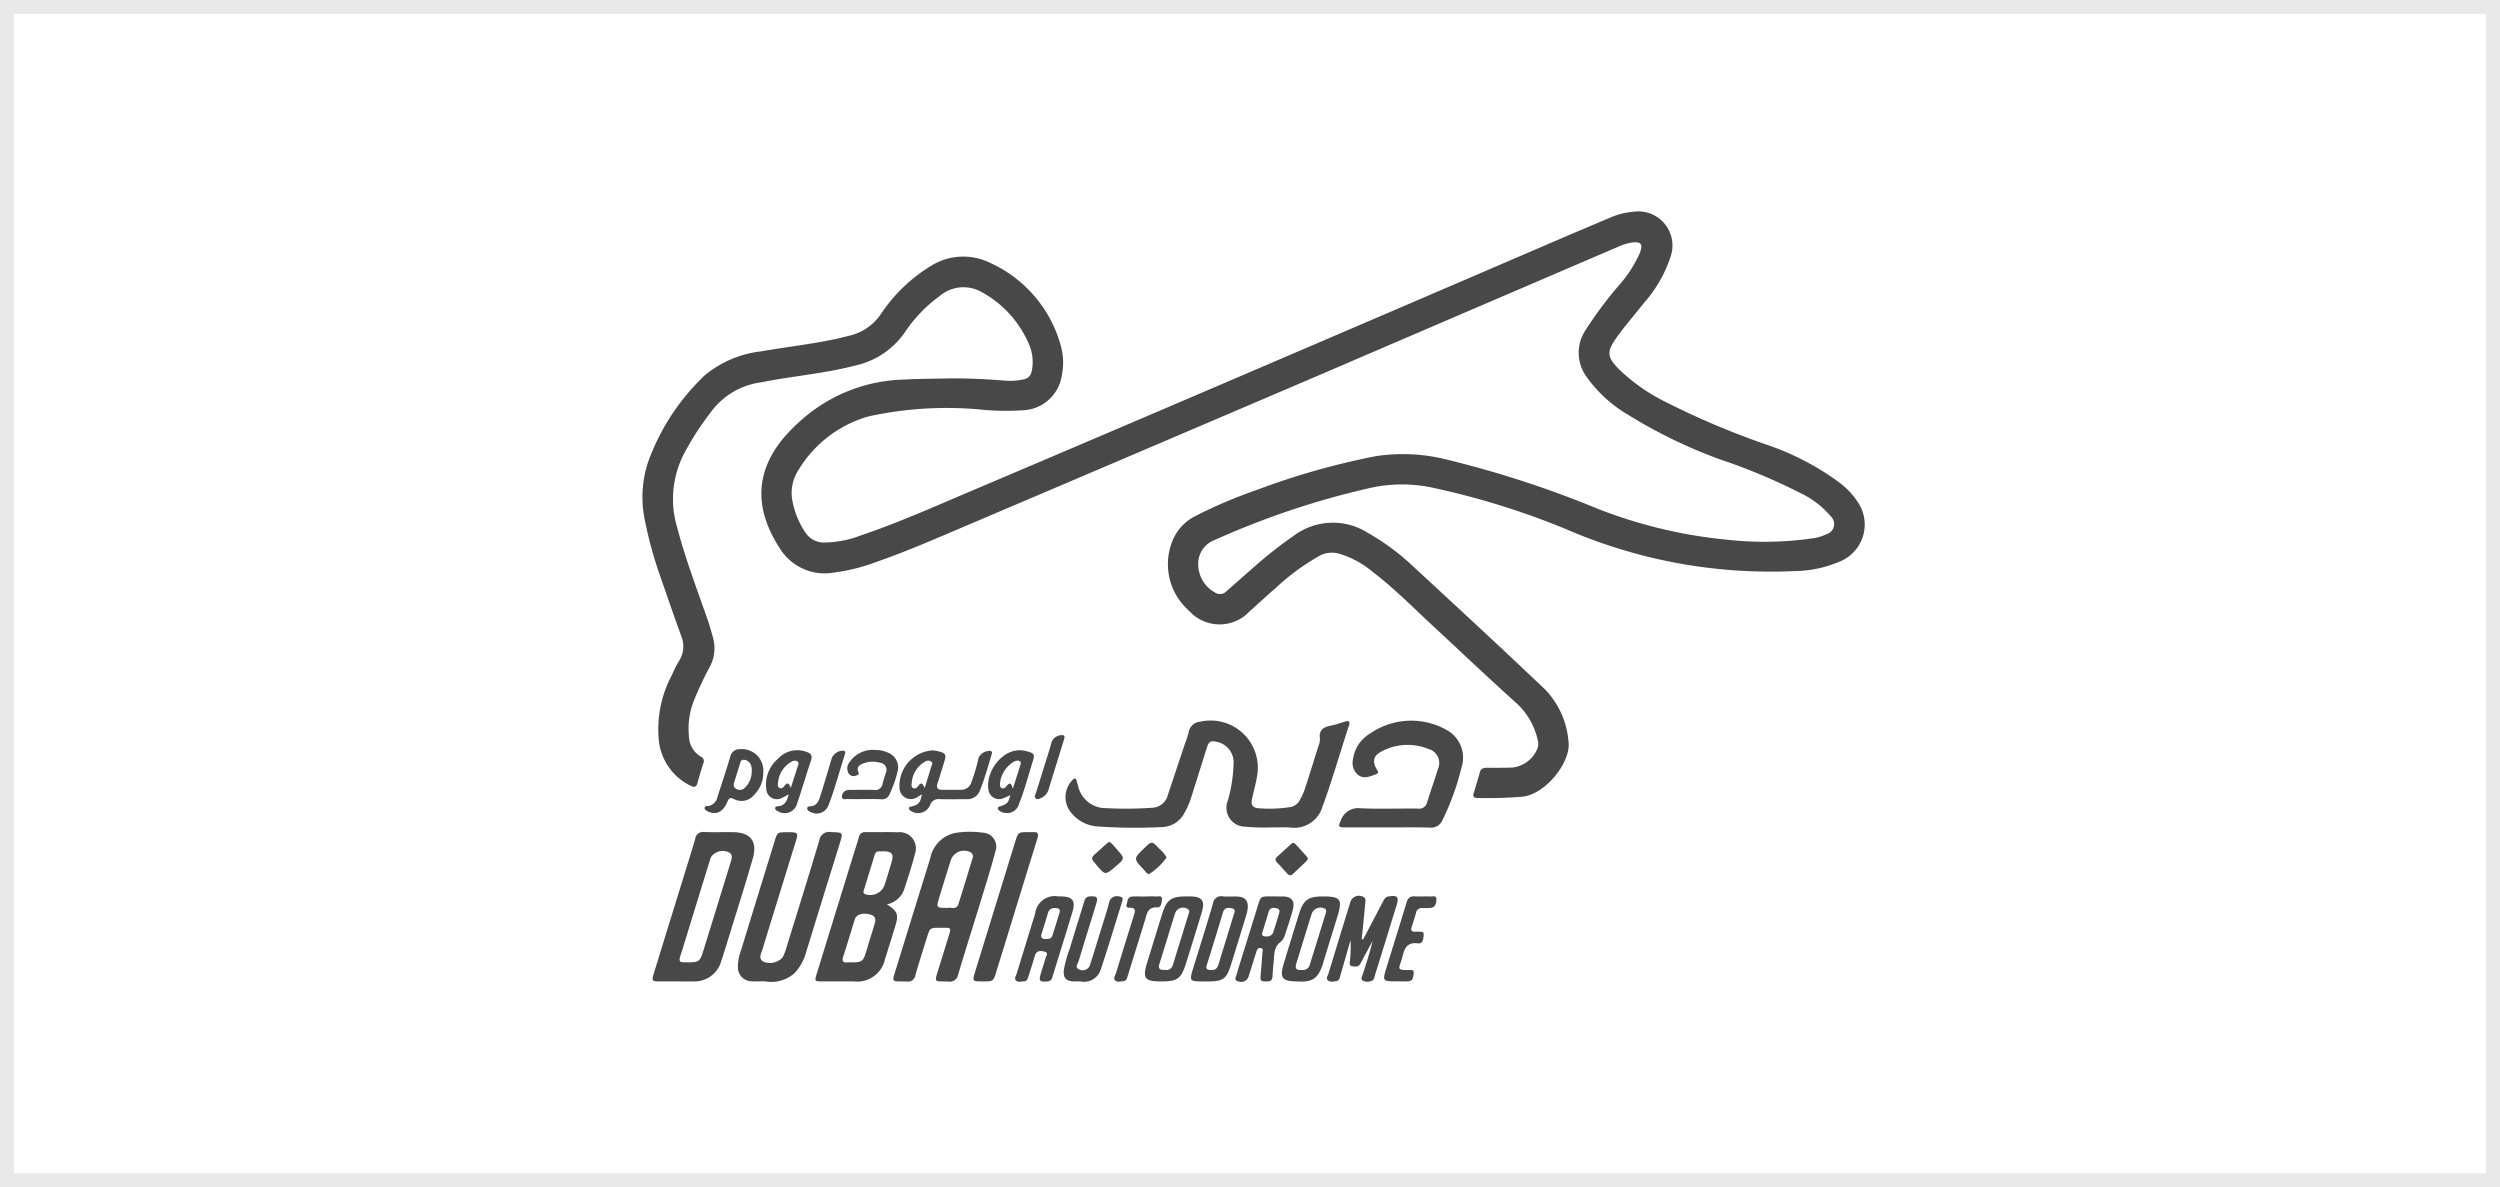 <svg xmlns="http://www.w3.org/2000/svg" width="179" height="85" viewBox="0 0 179 85">
  <g id="Group_2868" data-name="Group 2868" transform="translate(-141 -5780)">
    <g id="Rectangle_256" data-name="Rectangle 256" transform="translate(141 5780)" fill="none" stroke="#707070" stroke-width="1" opacity="0.16">
      <rect width="179" height="85" stroke="none"/>
      <rect x="0.5" y="0.5" width="178" height="84" fill="none"/>
    </g>
    <g id="Group_2239" data-name="Group 2239" transform="translate(1392.099 5544.191)">
      <path id="Path_24492" data-name="Path 24492" d="M-1183.3,262.907c1.45-.028,2.9.054,4.34.167a4.52,4.52,0,0,0,1.145-.1.7.7,0,0,0,.587-.586,3.218,3.218,0,0,0-.279-2.115,7.642,7.642,0,0,0-3.334-3.566,2.618,2.618,0,0,0-2.989.308,10.131,10.131,0,0,0-2.5,2.616,5.831,5.831,0,0,1-3.573,2.359c-1.778.465-3.6.665-5.41.959-.54.087-1.075.2-1.615.287a5.307,5.307,0,0,0-3.311,2.136,19.192,19.192,0,0,0-1.7,2.589,7.085,7.085,0,0,0-.679,5.6c.567,2.149,1.34,4.226,2.081,6.315.188.53.35,1.067.494,1.61a2.8,2.8,0,0,1-.233,2.064,23.242,23.242,0,0,0-1.165,2.489,5.379,5.379,0,0,0-.333,2.439,1.754,1.754,0,0,0,.864,1.511.347.347,0,0,1,.167.482c-.148.465-.29.932-.418,1.4-.081.3-.223.326-.485.2a4.068,4.068,0,0,1-2.284-3.275,8.226,8.226,0,0,1,.946-4.667,7.373,7.373,0,0,1,.5-.989,1.929,1.929,0,0,0,.151-1.82q-.759-2.107-1.483-4.227a28.384,28.384,0,0,1-1.123-4.1,7.937,7.937,0,0,1,.486-4.732,16,16,0,0,1,3.827-5.589,7.678,7.678,0,0,1,4.023-1.706c1.776-.311,3.57-.509,5.335-.884.318-.067.633-.15.948-.229a3.753,3.753,0,0,0,2.259-1.508,11.437,11.437,0,0,1,3.568-3.465,4.336,4.336,0,0,1,4.2-.289,9.175,9.175,0,0,1,5.163,6.028,4.533,4.533,0,0,1,.058,2.066,2.93,2.93,0,0,1-2.635,2.489,18.112,18.112,0,0,1-3.273-.05,26.193,26.193,0,0,0-7.934.5,8.615,8.615,0,0,0-5.022,3.849,3,3,0,0,0-.405,2.3,6.025,6.025,0,0,0,.9,2.154,1.589,1.589,0,0,0,1.346.727,7.458,7.458,0,0,0,2.641-.513c2.622-.885,5.15-2.011,7.693-3.091q10.451-4.436,20.885-8.912,10.6-4.54,21.19-9.1c1.331-.572,2.666-1.134,4-1.7a5.166,5.166,0,0,1,1.547-.369,2.441,2.441,0,0,1,2.659,3.2,9.3,9.3,0,0,1-1.878,3.288c-.673.862-1.4,1.677-2.032,2.576-.667.954-.638,1.33.161,2.166a13.232,13.232,0,0,0,3.314,2.352,57.464,57.464,0,0,0,7.428,3.137,19.216,19.216,0,0,1,5.087,2.669,5.626,5.626,0,0,1,1.279,1.343,2.857,2.857,0,0,1-1.118,4.257,8.488,8.488,0,0,1-3.4.743,36.8,36.8,0,0,1-16.3-2.991,55.611,55.611,0,0,0-9.6-2.984,10.438,10.438,0,0,0-4.485.028,58.616,58.616,0,0,0-11.082,3.712,1.805,1.805,0,0,0-1.2,1.735,2.3,2.3,0,0,0,1.169,2.013.642.642,0,0,0,.853-.072c.71-.624,1.417-1.253,2.131-1.873a30.085,30.085,0,0,1,2.725-2.126,4.659,4.659,0,0,1,5.261-.182,16.586,16.586,0,0,1,3.239,2.392c3.16,2.919,6.318,5.839,9.435,8.8a6.061,6.061,0,0,1,1.7,3.765c.187,1.454-1.623,3.729-3.26,3.932a31.4,31.4,0,0,1-3.276.095c-.232,0-.328-.1-.257-.332.153-.51.307-1.019.453-1.531.072-.253.256-.295.479-.3.606,0,1.213.008,1.819-.016a2.176,2.176,0,0,0,1.846-1.451,1.06,1.06,0,0,0-.019-.569,5.053,5.053,0,0,0-1.551-2.623c-2-1.8-3.95-3.653-5.924-5.481-1.42-1.315-2.777-2.7-4.322-3.878a6.619,6.619,0,0,0-2.483-1.328,1.877,1.877,0,0,0-1.33.166,16.574,16.574,0,0,0-3.169,2.335c-.618.528-1.208,1.088-1.82,1.623a2.939,2.939,0,0,1-4.361-.023,4.438,4.438,0,0,1-1.142-5.1,3.425,3.425,0,0,1,1.624-1.69,33.89,33.89,0,0,1,4.323-1.839,53.319,53.319,0,0,1,8.607-2.443,12.891,12.891,0,0,1,5.143.274,74.835,74.835,0,0,1,10.82,3.543,34.481,34.481,0,0,0,9.249,2.182,24.215,24.215,0,0,0,6.009-.106,3.454,3.454,0,0,0,1.018-.3.755.755,0,0,0,.315-1.264,6.524,6.524,0,0,0-2.161-1.668,42.332,42.332,0,0,0-5.76-2.416,35.655,35.655,0,0,1-6.575-3.183,9.608,9.608,0,0,1-3.047-2.8,2.907,2.907,0,0,1-.087-3.186,27.4,27.4,0,0,1,2.543-3.407,9.1,9.1,0,0,0,1.381-2.16c.278-.7.124-.9-.627-.784a3.44,3.44,0,0,0-.8.245q-10.8,4.633-21.6,9.273-12.558,5.374-25.128,10.719c-2.162.92-4.317,1.864-6.54,2.635a13.419,13.419,0,0,1-3.005.746,3.778,3.778,0,0,1-3.835-1.7c-1.767-2.705-1.851-5.3.13-7.8a13.043,13.043,0,0,1,1.593-1.6,11.5,11.5,0,0,1,7.155-2.722C-1185.336,262.926-1184.318,262.928-1183.3,262.907Z" transform="translate(0 0)" fill="#484848"/>
      <path id="Path_24493" data-name="Path 24493" d="M-848.941,669.351a14.794,14.794,0,0,1-1.879-.054,1.348,1.348,0,0,1-1.243-1.829,10.548,10.548,0,0,0,.42-2.662,1.489,1.489,0,0,0-1.166-1.574c-.476-.115-.6-.043-.749.421q-.565,1.8-1.132,3.595a5.4,5.4,0,0,1-.463,1.052,1.856,1.856,0,0,1-1.611,1.025,37.825,37.825,0,0,1-4.7-.051,2.629,2.629,0,0,1-1.792-.963,1.737,1.737,0,0,1,.045-2.316c.168-.191.281-.211.347.069.021.086.048.171.075.255a2.033,2.033,0,0,0,2.046,1.651,26.037,26.037,0,0,0,3.234-.026,1.208,1.208,0,0,0,1.162-.914q.616-1.851,1.234-3.7a6.659,6.659,0,0,0,.257-.8.9.9,0,0,1,.809-.747,3.381,3.381,0,0,1,4.078,3.951c-.085.524-.234,1.037-.349,1.557-.1.446.035.663.488.688a9.6,9.6,0,0,0,2.211-.08.958.958,0,0,0,.73-.521,5.262,5.262,0,0,0,.333-.723c.339-1.04.663-2.084.988-3.128a1.255,1.255,0,0,0,.112-.516c-.106-.68.305-.858.846-.965.332-.066.654-.183.98-.281.261-.079.337.028.259.266-.643,1.935-1.189,3.9-1.9,5.817a2.11,2.11,0,0,1-2.326,1.51C-848,669.328-848.413,669.351-848.941,669.351Z" transform="translate(-311.134 -374.298)" fill="#484848"/>
      <path id="Path_24494" data-name="Path 24494" d="M-1060.4,756.949c.742.455.849.734.621,1.475-.248.8-.489,1.612-.75,2.412a2.032,2.032,0,0,1-2.227,1.627c-.768,0-1.537,0-2.306,0-.5,0-.52-.035-.375-.507q1.285-4.172,2.573-8.344c.153-.494.315-.985.459-1.482a.433.433,0,0,1,.479-.357c.768.01,1.538-.015,2.305.011a1.159,1.159,0,0,1,1.22,1.567c-.217.873-.505,1.729-.785,2.586A1.678,1.678,0,0,1-1060.4,756.949Zm-2.578,4.148c.814,0,.878-.052,1.114-.835q.281-.933.569-1.864c.1-.311.129-.595-.264-.715-.534-.163-1.026-.025-1.135.321-.279.887-.539,1.781-.831,2.664-.115.346-.028.47.326.43A1.941,1.941,0,0,1-1062.982,761.1Zm2.283-7.953c-.17.05-.47-.11-.579.249-.257.849-.522,1.7-.781,2.543-.043.14-.044.248.15.292a1.083,1.083,0,0,0,1.365-.756c.171-.519.325-1.044.479-1.569C-1059.9,753.324-1060.031,753.152-1060.7,753.144Z" transform="translate(-127.196 -456.384)" fill="#484848"/>
      <path id="Path_24495" data-name="Path 24495" d="M-999.246,758.366c-.714,0-.716,0-.933.693-.282.9-.569,1.8-.831,2.712a.515.515,0,0,1-.592.443c-1.146-.035-1.119.159-.752-1.027q1.2-3.9,2.411-7.791a2.291,2.291,0,0,1,1.792-1.821,6.64,6.64,0,0,1,1.988-.017,1,1,0,0,1,.88,1.359c-.284,1.1-.629,2.185-.962,3.273-.562,1.836-1.146,3.666-1.694,5.507a.612.612,0,0,1-.721.519c-1-.04-1.017.149-.673-.953.242-.776.479-1.553.718-2.33.174-.565.174-.565-.409-.568Zm.553-1.422c.238-.062.628.16.764-.264.35-1.094.68-2.195,1.015-3.294a.338.338,0,0,0-.222-.46,1,1,0,0,0-1.346.638q-.415,1.306-.81,2.618C-999.521,756.942-999.516,756.943-998.693,756.943Z" transform="translate(-184.551 -456.128)" fill="#484848"/>
      <path id="Path_24496" data-name="Path 24496" d="M-1195.178,762.406h-1.064c-.733,0-.737,0-.528-.682q1.01-3.283,2.026-6.563c.3-.988.621-1.973.905-2.967a.567.567,0,0,1,.659-.485c.679.026,1.359,0,2.039.009,1.253.014,1.773.656,1.428,1.867-.506,1.775-1.07,3.534-1.613,5.3-.208.678-.412,1.357-.64,2.029a1.989,1.989,0,0,1-2.061,1.491C-1194.41,762.41-1194.794,762.406-1195.178,762.406Zm.809-1.367c.793,0,.864-.049,1.1-.8.166-.52.326-1.042.487-1.564q.738-2.391,1.473-4.782c.069-.225.166-.464-.021-.672a1.019,1.019,0,0,0-1.391.3q-.6,1.924-1.191,3.85c-.335,1.086-.662,2.174-1.006,3.258-.091.288-.037.427.284.406C-1194.546,761.033-1194.457,761.038-1194.369,761.039Z" transform="translate(-7.482 -456.327)" fill="#484848"/>
      <path id="Path_24497" data-name="Path 24497" d="M-1126.16,762.371c-.319,0-.631.021-.939,0a.994.994,0,0,1-.978-1.049,3.049,3.049,0,0,1,.169-1q1.225-3.984,2.453-7.967c.2-.659.209-.657.877-.658.852,0,.848,0,.594.819q-1.176,3.791-2.342,7.584c-.089.291-.31.643.083.87a1.24,1.24,0,0,0,1.367-.309,3.1,3.1,0,0,0,.244-.616c.8-2.584,1.608-5.165,2.38-7.758a.715.715,0,0,1,.847-.6c.874.032.87.007.609.851q-1.2,3.854-2.385,7.71a3.616,3.616,0,0,1-.84,1.54A2.527,2.527,0,0,1-1126.16,762.371Z" transform="translate(-70.187 -456.301)" fill="#484848"/>
      <path id="Path_24498" data-name="Path 24498" d="M-639.418,669.432c-1.035,0-2.07,0-3.1,0-.468,0-.493-.065-.3-.484a1.309,1.309,0,0,1,1.4-.888c1.372.062,2.749.008,4.124.024a.573.573,0,0,0,.657-.44c.249-.8.535-1.6.78-2.4a1.035,1.035,0,0,0-.675-1.426,3.954,3.954,0,0,0-3.306.143c-.659.33-.754.75-.359,1.381.094.15.048.223-.079.272-.414.16-.851.368-1.269.082a1.112,1.112,0,0,1-.393-1.156,2.533,2.533,0,0,1,1.215-1.827,5.171,5.171,0,0,1,5.471-.268,2.257,2.257,0,0,1,1.089,2.664,18.352,18.352,0,0,1-1.365,3.789.885.885,0,0,1-.91.549C-637.436,669.415-638.427,669.433-639.418,669.432Z" transform="translate(-512.284 -374.38)" fill="#484848"/>
      <path id="Path_24499" data-name="Path 24499" d="M-937.325,762.432c-.772,0-.768,0-.539-.739q1.433-4.639,2.861-9.28c.208-.672.212-.67.912-.671.118,0,.237.009.355,0,.368-.033.422.118.319.448-.8,2.554-1.577,5.113-2.364,7.67-.191.622-.391,1.241-.578,1.864C-936.572,762.43-936.568,762.432-937.325,762.432Z" transform="translate(-243.402 -456.352)" fill="#484848"/>
      <path id="Path_24500" data-name="Path 24500" d="M-650.14,806.388q.718-1.37,1.437-2.74c.082-.157.159-.3.372-.34.654-.109.776.022.583.648-.511,1.651-1.017,3.3-1.532,4.953-.055.175-.062.408-.294.457a.713.713,0,0,1-.6-.04c-.166-.135-.021-.334.028-.491.243-.773.5-1.54.686-2.344l-.671,1.245a4.658,4.658,0,0,1-.235.426c-.142.208-.366.174-.566.137-.239-.044-.161-.245-.149-.4a9.729,9.729,0,0,0,.041-1.467c-.238.831-.474,1.662-.718,2.491-.052.175-.055.409-.3.445-.2.03-.439.09-.6-.05s-.01-.333.039-.493q.766-2.523,1.544-5.042a.645.645,0,0,1,.912-.464c.238.082.193.278.179.444-.062.721-.138,1.44-.21,2.159-.014.145-.031.289-.047.434Z" transform="translate(-503.361 -503.311)" fill="#484848"/>
      <path id="Path_24501" data-name="Path 24501" d="M-901.251,803.681h.177c.839.008,1.064.3.819,1.118-.377,1.259-.773,2.513-1.16,3.77-.091.3-.186.592-.273.89a.376.376,0,0,1-.371.311c-.537.042-.614-.038-.463-.55.108-.369.238-.731.332-1.1.04-.158.256-.4-.041-.48-.271-.074-.6-.112-.718.3-.143.5-.3.989-.46,1.481-.049.154-.094.329-.3.338s-.444.1-.593-.066c-.131-.143.014-.337.064-.5q.652-2.141,1.315-4.279A1.417,1.417,0,0,1-901.251,803.681Zm-.9,3.045c.209.008.4-.02.467-.248.172-.546.343-1.093.509-1.641.061-.2-.03-.306-.237-.321-.274-.019-.5.042-.588.34-.15.492-.294.985-.454,1.473C-902.551,806.632-902.438,806.745-902.149,806.726Z" transform="translate(-274.06 -503.688)" fill="#484848"/>
      <path id="Path_24502" data-name="Path 24502" d="M-996.349,688.958a4.173,4.173,0,0,1-.378.236.813.813,0,0,1-1.217-.594,2.548,2.548,0,0,1,2.339-2.782,1.868,1.868,0,0,1,.35.047c.632.148.679.233.489.838-.156.493-.3.988-.464,1.479-.1.309.009.456.324.458q.665,0,1.329,0a.768.768,0,0,0,.789-.584,12.1,12.1,0,0,0,.495-1.7.884.884,0,0,1,.863-.5c.139.055.105.163.076.259-.266.875-.509,1.759-.853,2.608a.938.938,0,0,1-.956.586c-.635.006-1.271.017-1.905,0a.622.622,0,0,0-.683.409.931.931,0,0,1-1.332.467c-.087-.054-.2-.11-.192-.224.01-.135.146-.115.242-.14C-996.578,689.7-996.452,689.541-996.349,688.958Zm.2-.441c.178-.577.326-1.039.461-1.505.038-.131.163-.291,0-.4a.412.412,0,0,0-.461.03,1.885,1.885,0,0,0-.924,1.475c-.015.14-.056.318.1.4s.288-.045.371-.161C-996.392,688.062-996.275,688.193-996.152,688.517Z" transform="translate(-188.744 -396.281)" fill="#484848"/>
      <path id="Path_24503" data-name="Path 24503" d="M-798.48,809.764c-1.168,0-1.336-.231-.99-1.349.362-1.169.717-2.341,1.084-3.508.311-.987.646-1.227,1.665-1.229h.31c.886.006,1.105.3.844,1.164q-.544,1.8-1.11,3.593C-797.038,809.583-797.29,809.764-798.48,809.764Zm.305-.829c.314.057.482-.127.576-.437.347-1.143.706-2.282,1.053-3.425.056-.183.2-.438-.089-.528a.6.6,0,0,0-.756.185,1.131,1.131,0,0,0-.121.284c-.358,1.155-.706,2.313-1.074,3.465C-798.71,808.863-798.553,808.965-798.175,808.935Z" transform="translate(-369.493 -503.685)" fill="#484848"/>
      <path id="Path_24504" data-name="Path 24504" d="M-687.943,809.766c-1.161,0-1.34-.237-1-1.348q.536-1.76,1.083-3.517c.3-.965.658-1.22,1.678-1.221,1.295,0,1.44.192,1.061,1.437-.336,1.1-.686,2.2-1.015,3.306C-686.437,809.429-686.815,809.857-687.943,809.766Zm.236-.828a.507.507,0,0,0,.6-.347q.58-1.859,1.154-3.72c.041-.134.057-.258-.107-.334a.67.67,0,0,0-.9.377c-.373,1.182-.731,2.368-1.1,3.551C-688.166,808.808-688.083,808.984-687.707,808.938Z" transform="translate(-470.219 -503.686)" fill="#484848"/>
      <path id="Path_24505" data-name="Path 24505" d="M-761.476,809.643c-1.113,0-1.11,0-.785-1.046.468-1.508.941-3.015,1.385-4.53a.6.6,0,0,1,.725-.516c.337.032.679,0,1.018.014.565.028.8.3.744.861a3.182,3.182,0,0,1-.142.6q-.523,1.715-1.056,3.427c-.316,1.008-.569,1.189-1.623,1.19Zm.47-.828c.322.045.455-.149.542-.438.349-1.158.712-2.311,1.062-3.468.054-.18.212-.427-.118-.5-.259-.057-.529-.074-.638.287q-.565,1.885-1.156,3.763C-761.406,808.754-761.29,808.839-761.006,808.815Z" transform="translate(-403.375 -503.563)" fill="#484848"/>
      <path id="Path_24506" data-name="Path 24506" d="M-723.764,803.676c.177,0,.355,0,.532,0,.651.014.9.313.739.932-.16.6-.355,1.188-.555,1.775a1.082,1.082,0,0,1-.3.532c-.487.341-.473.843-.512,1.337-.031.383-.075.764-.092,1.147-.018.411-.3.355-.57.36-.322.007-.3-.2-.279-.42.048-.544.089-1.089.127-1.634.008-.121.09-.285-.107-.329-.181-.041-.27.082-.319.236-.182.577-.359,1.157-.545,1.733a.562.562,0,0,1-.782.405c-.29-.08-.156-.278-.112-.427.213-.722.44-1.441.663-2.16q.439-1.418.879-2.836c.2-.653.207-.653.878-.653Zm-.636,2.862a.473.473,0,0,0,.528-.372c.119-.381.241-.761.353-1.144.051-.177.165-.406-.1-.485-.241-.071-.51-.086-.612.252-.14.467-.282.934-.43,1.4C-724.746,806.437-724.674,806.559-724.4,806.537Z" transform="translate(-436.036 -503.682)" fill="#484848"/>
      <path id="Path_24507" data-name="Path 24507" d="M-863.975,809.662c-.22,0-.338,0-.456,0-.564-.017-.773-.242-.721-.812a8.09,8.09,0,0,1,.426-1.533c.326-1.1.673-2.2,1.013-3.3.065-.211.111-.42.412-.44.53-.035.617.046.461.555-.414,1.356-.843,2.707-1.247,4.065-.059.2-.328.48.074.626a.55.55,0,0,0,.755-.408c.256-.786.495-1.578.739-2.368.2-.663.428-1.321.6-1.992a.569.569,0,0,1,.7-.48c.237.021.325.106.253.336-.506,1.621-.99,3.249-1.528,4.859A1.26,1.26,0,0,1-863.975,809.662Z" transform="translate(-309.777 -503.584)" fill="#484848"/>
      <path id="Path_24508" data-name="Path 24508" d="M-605.641,809.667c-1.075.006-1.081,0-.764-1.028.471-1.538.96-3.07,1.421-4.611.1-.324.248-.467.591-.446.368.023.738-.007,1.106.01.166.008.452-.106.445.2-.007.266-.051.586-.434.617a5.285,5.285,0,0,1-.575.011.4.4,0,0,0-.449.335c-.1.341-.2.679-.314,1.015-.089.264.015.357.27.341a.815.815,0,0,1,.177,0c.16.025.422-.058.41.2s-.033.687-.388.638c-.885-.122-1.012.469-1.165,1.08-.007.029-.019.056-.027.084-.19.632-.373.767.5.743.16,0,.414-.044.367.238-.039.227-.027.542-.375.568C-605.109,809.684-605.376,809.667-605.641,809.667Z" transform="translate(-545.408 -503.594)" fill="#484848"/>
      <path id="Path_24509" data-name="Path 24509" d="M-1150.727,686.517a2.217,2.217,0,0,1-.643,1.6,1.154,1.154,0,0,1-1.444.323c-.316-.158-.388-.044-.5.219-.276.676-.766.925-1.306.693-.134-.058-.315-.123-.311-.281.005-.18.205-.12.324-.147a.827.827,0,0,0,.6-.651c.308-.956.63-1.909.913-2.873a.673.673,0,0,1,.7-.538A1.538,1.538,0,0,1-1150.727,686.517Zm-.829-.058a1.067,1.067,0,0,0-.073-.508.581.581,0,0,0-.492-.329c-.244-.008-.251.213-.3.373-.125.378-.236.761-.359,1.139-.071.22-.141.435.124.577a.515.515,0,0,0,.646-.121A1.6,1.6,0,0,0-1151.557,686.46Z" transform="translate(-45.72 -395.412)" fill="#484848"/>
      <path id="Path_24510" data-name="Path 24510" d="M-1103.921,688.863a4.723,4.723,0,0,1-.533.287.756.756,0,0,1-1.051-.515,2.426,2.426,0,0,1,.819-2.315,1.866,1.866,0,0,1,2.037-.491c.327.108.442.264.321.622-.342,1.007-.631,2.032-.98,3.037a.925.925,0,0,1-1.365.607c-.1-.057-.234-.112-.215-.251s.157-.112.254-.126C-1104.167,689.652-1104.033,689.308-1103.921,688.863Zm.149-.452c.182-.568.334-1.03.479-1.5.042-.134.146-.294-.012-.406a.4.4,0,0,0-.422.033,1.889,1.889,0,0,0-.958,1.507c-.018.126-.047.286.094.362.166.089.291-.035.374-.151C-1104.022,687.992-1103.9,688.066-1103.772,688.411Z" transform="translate(-90.706 -396.186)" fill="#484848"/>
      <path id="Path_24511" data-name="Path 24511" d="M-924.611,688.923a5.421,5.421,0,0,1-.533.238.765.765,0,0,1-1.015-.522c-.3-1.346,1-3.109,2.432-2.911a2.455,2.455,0,0,1,.3.059c.533.144.583.223.42.736-.321,1.012-.581,2.045-.982,3.03a.872.872,0,0,1-1.029.64.688.688,0,0,1-.364-.148c-.065-.055-.152-.107-.12-.213.025-.082.111-.084.179-.108C-924.8,689.538-924.759,689.489-924.611,688.923Zm.176-.446.445-1.386a1.993,1.993,0,0,0,.064-.211c.025-.124.13-.268.009-.37s-.281-.043-.419.008a2.057,2.057,0,0,0-1.014,1.559c0,.132-.022.282.127.347s.259-.037.34-.14C-924.649,687.981-924.519,688.061-924.435,688.477Z" transform="translate(-254.15 -396.186)" fill="#484848"/>
      <path id="Path_24512" data-name="Path 24512" d="M-1042.537,688.934c-.384,0-.768.011-1.152-.005-.154-.006-.415.095-.418-.172a.466.466,0,0,1,.4-.467,1.967,1.967,0,0,1,.353-.016c.517,0,1.035-.02,1.55.006a.509.509,0,0,0,.6-.443c.067-.272.157-.538.245-.8a.5.5,0,0,0-.4-.7,1.9,1.9,0,0,0-1.177.026c-.284.105-.564.246-.39.647.071.163-.055.212-.171.242a.427.427,0,0,1-.518-.133.7.7,0,0,1,.026-.794,2.007,2.007,0,0,1,1.9-.906,2.1,2.1,0,0,1,.9.2,1.121,1.121,0,0,1,.673,1.3,8.3,8.3,0,0,1-.584,1.669.564.564,0,0,1-.6.358C-1041.71,688.924-1042.124,688.934-1042.537,688.934Z" transform="translate(-146.707 -395.91)" fill="#484848"/>
      <path id="Path_24513" data-name="Path 24513" d="M-822.086,803.595c.251,0,.5-.015.753.006.151.012.422-.105.408.179-.011.232-.045.618-.332.6-.712-.041-.742.474-.882.924-.408,1.312-.811,2.625-1.221,3.936-.055.177-.075.4-.323.424-.2.017-.442.1-.594-.061s.011-.337.06-.5q.628-2.055,1.271-4.106c.1-.327.207-.62-.326-.591a.167.167,0,0,1-.18-.236c.074-.226.049-.541.391-.565.323-.022.65,0,.975,0Z" transform="translate(-346.981 -503.602)" fill="#484848"/>
      <path id="Path_24514" data-name="Path 24514" d="M-1071.5,690.455a1.928,1.928,0,0,1-.3-.082c-.135-.058-.307-.13-.3-.29.005-.178.2-.135.319-.158.367-.069.5-.358.593-.654.295-.929.574-1.864.848-2.8a.9.9,0,0,1,.851-.517c.146.047.117.161.087.254-.4,1.237-.719,2.5-1.2,3.71A.909.909,0,0,1-1071.5,690.455Z" transform="translate(-121.201 -396.395)" fill="#484848"/>
      <path id="Path_24515" data-name="Path 24515" d="M-886.316,673.808c-.011.035-.036.12-.062.2-.349,1.128-.7,2.256-1.044,3.385a.979.979,0,0,1-.534.668c-.133.059-.286.15-.414.033s-.02-.251.017-.372c.292-.945.59-1.888.884-2.832.07-.225.145-.45.2-.68a.784.784,0,0,1,.8-.638C-886.332,673.576-886.278,673.621-886.316,673.808Z" transform="translate(-288.576 -385.126)" fill="#484848"/>
      <path id="Path_24516" data-name="Path 24516" d="M-691.876,761.68a.994.994,0,0,1-.118.17q-.477.459-.962.91c-.149.139-.28.114-.413-.038q-.349-.4-.717-.78c-.161-.167-.133-.3.031-.446.309-.273.61-.554.915-.831.1-.092.219-.2.344-.066.3.306.578.627.863.944A.532.532,0,0,1-691.876,761.68Z" transform="translate(-465.574 -464.373)" fill="#484848"/>
      <path id="Path_24517" data-name="Path 24517" d="M-804.594,761.385a4.484,4.484,0,0,1-1.266,1.2c-.172-.035-.252-.2-.361-.312-.759-.8-.758-.8.044-1.567.524-.5.528-.5,1.024.027A2.725,2.725,0,0,1-804.594,761.385Z" transform="translate(-362.973 -464.187)" fill="#484848"/>
      <path id="Path_24518" data-name="Path 24518" d="M-841.054,759.54a1.81,1.81,0,0,1,.215.169c.12.129.229.268.346.4.56.629.56.629-.1,1.193-.757.648-.757.648-1.4-.121-.4-.477-.4-.476.068-.891.209-.185.413-.376.623-.56C-841.231,759.664-841.146,759.609-841.054,759.54Z" transform="translate(-330.619 -463.463)" fill="#484848"/>
    </g>
  </g>
</svg>
